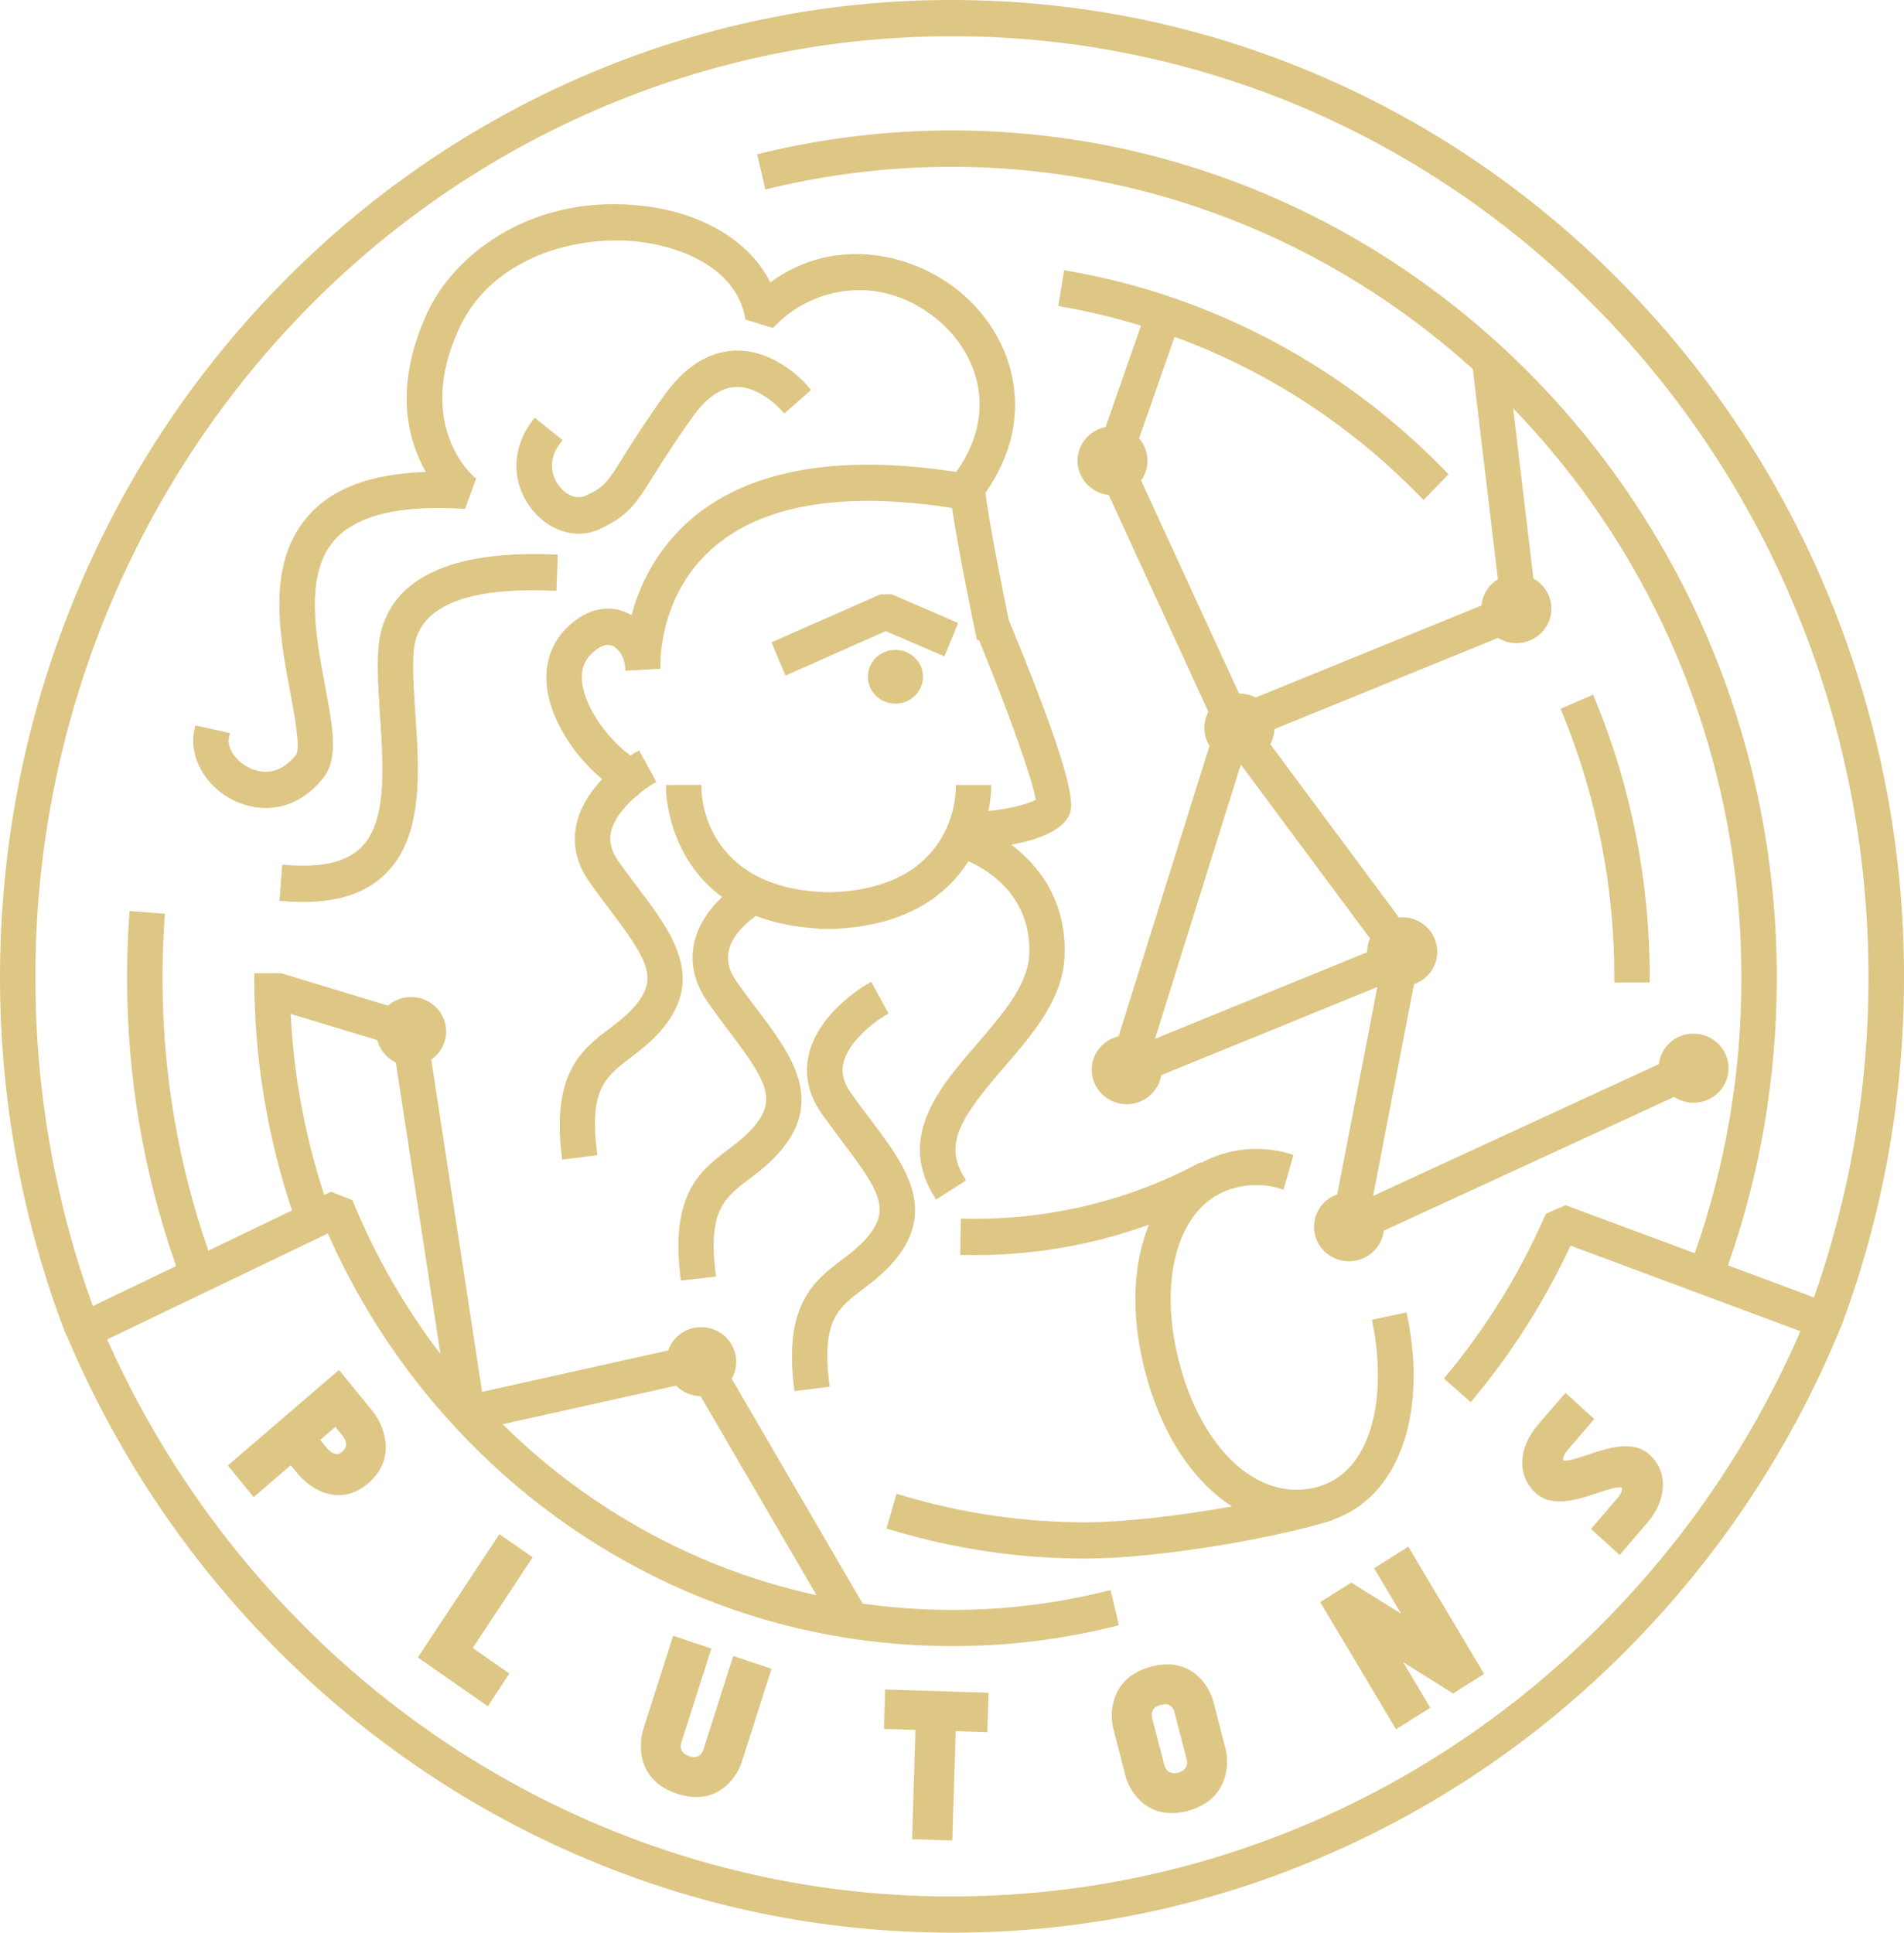 <svg width="65" height="66" viewBox="0 0 65 66" fill="none" xmlns="http://www.w3.org/2000/svg">
<g clip-path="url(#clip0_312_3837)">
<path fill-rule="evenodd" clip-rule="evenodd" d="M29.6 38.319C29.374 38.023 29.138 37.709 28.906 37.378C28.647 37.007 28.557 36.65 28.637 36.275C28.809 35.459 29.77 34.744 30.125 34.538L29.686 33.735C29.62 33.773 28.059 34.687 27.763 36.073C27.627 36.707 27.766 37.328 28.178 37.915C28.418 38.255 28.66 38.576 28.892 38.883C30.052 40.418 30.577 41.2 29.863 42.175C29.557 42.59 29.205 42.86 28.829 43.143C27.899 43.852 26.936 44.584 27.261 47.309L28.148 47.198C27.886 45.002 28.504 44.533 29.361 43.882C29.753 43.585 30.195 43.248 30.58 42.725C31.739 41.146 30.7 39.773 29.6 38.319Z" fill="#DEC685"/>
<path fill-rule="evenodd" clip-rule="evenodd" d="M29.63 33.958C29.228 34.218 28.151 35.007 27.916 36.107C27.789 36.694 27.919 37.27 28.308 37.82C28.547 38.161 28.786 38.478 29.015 38.782C30.191 40.34 30.769 41.2 29.988 42.266C29.67 42.701 29.308 42.974 28.922 43.268C28.005 43.966 27.138 44.624 27.397 47.127L27.972 47.053C27.749 44.901 28.417 44.391 29.261 43.75C29.646 43.457 30.078 43.13 30.45 42.627C31.54 41.143 30.583 39.878 29.474 38.41C29.248 38.11 29.009 37.797 28.776 37.463C28.487 37.051 28.391 36.65 28.48 36.231C28.65 35.446 29.477 34.761 29.912 34.474L29.63 33.958ZM27.122 47.488L27.102 47.329C26.763 44.509 27.809 43.717 28.729 43.015C29.095 42.738 29.444 42.472 29.733 42.077C30.354 41.23 29.982 40.593 28.763 38.981C28.517 38.66 28.278 38.336 28.045 38.009C27.607 37.385 27.457 36.721 27.603 36.039C27.905 34.626 29.427 33.698 29.603 33.597L29.743 33.516L30.334 34.599L30.201 34.676C29.886 34.859 28.949 35.55 28.789 36.309C28.719 36.633 28.799 36.953 29.032 37.287C29.264 37.618 29.497 37.928 29.723 38.225C30.809 39.662 31.932 41.15 30.703 42.826C30.304 43.366 29.852 43.71 29.454 44.013C28.61 44.654 28.052 45.079 28.304 47.181L28.324 47.339L27.122 47.488ZM18.883 19.089C14.255 18.903 13.169 20.678 13.072 22.202C13.029 22.89 13.079 23.656 13.136 24.469C13.255 26.25 13.378 28.095 12.461 29.026C11.923 29.573 11.046 29.789 9.78 29.687L9.71 30.605C9.933 30.622 10.146 30.632 10.352 30.632C11.561 30.632 12.461 30.318 13.089 29.681C14.298 28.453 14.155 26.304 14.029 24.408C13.976 23.629 13.93 22.894 13.966 22.263C14.069 20.64 15.71 19.878 18.849 20.01L18.883 19.089Z" fill="#DEC685"/>
<path fill-rule="evenodd" clip-rule="evenodd" d="M9.877 30.46C11.289 30.548 12.299 30.258 12.976 29.57C14.132 28.392 13.993 26.281 13.87 24.419C13.817 23.636 13.77 22.897 13.807 22.253C13.913 20.553 15.558 19.744 18.697 19.845L18.72 19.244C15.249 19.133 13.355 20.162 13.229 22.213C13.186 22.897 13.235 23.653 13.292 24.456C13.412 26.274 13.538 28.156 12.571 29.138C12.023 29.694 11.159 29.93 9.927 29.856L9.877 30.46ZM10.352 30.791C10.143 30.791 9.927 30.784 9.697 30.764L9.541 30.75L9.634 29.516L9.79 29.529C11.006 29.627 11.844 29.424 12.345 28.912C13.212 28.031 13.089 26.223 12.976 24.476C12.923 23.663 12.87 22.894 12.913 22.189C13.013 20.593 14.129 18.738 18.886 18.927L19.042 18.934L18.996 20.172L18.84 20.165C15.807 20.04 14.215 20.749 14.119 22.27C14.079 22.891 14.129 23.623 14.182 24.395C14.312 26.325 14.455 28.514 13.199 29.792C12.538 30.467 11.604 30.791 10.352 30.791Z" fill="#DEC685"/>
<path fill-rule="evenodd" clip-rule="evenodd" d="M25.723 34.548C25.497 34.248 25.261 33.938 25.029 33.604C24.74 33.192 24.64 32.808 24.723 32.423C24.866 31.769 25.494 31.273 25.783 31.077C26.407 31.33 27.165 31.499 28.088 31.536V31.543C28.152 31.543 28.218 31.543 28.281 31.539C28.344 31.543 28.407 31.543 28.474 31.543V31.536C31.042 31.435 32.341 30.301 32.998 29.188C33.613 29.441 35.374 30.359 35.294 32.575C35.254 33.668 34.354 34.71 33.48 35.719C32.241 37.156 30.832 38.785 32.005 40.718L32.766 40.232C32.002 38.971 32.779 37.915 34.151 36.329C35.128 35.199 36.138 34.029 36.188 32.609C36.257 30.629 35.145 29.381 34.095 28.723C34.972 28.632 36.085 28.328 36.354 27.761C36.45 27.559 36.703 27.023 34.284 21.18C34.111 20.344 33.623 17.945 33.48 16.778C35.277 14.268 34.474 11.695 32.849 10.231C31.168 8.72 28.387 8.166 26.241 9.883C25.627 8.457 24.072 7.451 22.006 7.192C18.331 6.733 15.651 8.723 14.717 10.767C13.511 13.408 14.176 15.267 14.813 16.259C12.823 16.279 11.438 16.775 10.601 17.756C9.259 19.328 9.707 21.7 10.066 23.609C10.232 24.496 10.442 25.599 10.229 25.869C9.531 26.759 8.741 26.503 8.432 26.351C7.904 26.092 7.571 25.576 7.664 25.151L6.791 24.955C6.611 25.798 7.139 26.736 8.05 27.181C8.854 27.576 10.033 27.589 10.93 26.442C11.402 25.842 11.202 24.779 10.947 23.433C10.628 21.723 10.226 19.598 11.279 18.36C12.046 17.46 13.558 17.075 15.774 17.203L16.076 16.384C16.053 16.367 13.953 14.609 15.531 11.159C16.674 8.656 19.634 7.819 21.903 8.102C23.474 8.298 25.265 9.104 25.59 10.784L26.348 11.017C27.7 9.607 30.231 9.094 32.261 10.922C33.49 12.029 34.331 14.09 32.723 16.282C28.607 15.635 25.527 16.191 23.58 17.952C22.398 19.018 21.886 20.3 21.664 21.268C21.567 21.19 21.464 21.126 21.355 21.072C21.049 20.931 20.431 20.779 19.7 21.335C18.976 21.889 18.68 22.718 18.866 23.666C19.086 24.796 19.943 25.94 20.793 26.584C20.388 26.985 19.973 27.525 19.833 28.176C19.697 28.81 19.836 29.431 20.248 30.018C20.488 30.359 20.73 30.679 20.963 30.986C22.122 32.521 22.647 33.303 21.933 34.278C21.627 34.693 21.272 34.963 20.896 35.246C19.966 35.955 19.003 36.687 19.328 39.412L20.215 39.301C19.953 37.105 20.571 36.636 21.428 35.989C21.82 35.692 22.262 35.354 22.647 34.832C23.806 33.253 22.767 31.88 21.667 30.423C21.431 30.113 21.198 29.799 20.973 29.482C20.713 29.111 20.627 28.75 20.703 28.379C20.813 27.859 21.242 27.38 21.63 27.05C21.657 27.06 21.737 26.962 21.737 26.962C21.919 26.817 22.082 26.706 22.192 26.645L21.973 26.243L21.753 25.842C21.674 25.889 21.597 25.936 21.521 25.99C20.833 25.549 19.933 24.489 19.737 23.491C19.617 22.884 19.78 22.422 20.228 22.074C20.504 21.862 20.753 21.808 20.976 21.912C21.242 22.034 21.461 22.388 21.484 22.732L21.906 22.698L22.378 22.678C22.375 22.654 22.318 20.296 24.168 18.637C25.919 17.065 28.766 16.589 32.626 17.203C32.849 18.758 33.437 21.544 33.464 21.676L33.503 21.666C34.477 24.02 35.477 26.763 35.517 27.384C35.234 27.633 34.045 27.859 33.533 27.856C33.663 27.34 33.666 26.975 33.666 26.962H32.769C32.769 27.11 32.716 30.531 28.274 30.625C23.863 30.527 23.786 27.107 23.783 26.959L23.338 26.962H22.889C22.889 26.996 22.923 29.279 24.899 30.612C24.494 30.962 24.006 31.509 23.849 32.221C23.707 32.868 23.856 33.516 24.301 34.147C24.541 34.487 24.783 34.808 25.015 35.115C26.175 36.65 26.7 37.429 25.986 38.404C25.68 38.819 25.325 39.089 24.952 39.375C24.022 40.084 23.059 40.812 23.384 43.541L24.271 43.43C24.009 41.234 24.627 40.765 25.484 40.114C25.876 39.817 26.318 39.48 26.703 38.957C27.859 37.375 26.819 36.002 25.723 34.548Z" fill="#DEC685"/>
<path fill-rule="evenodd" clip-rule="evenodd" d="M23.056 27.121C23.102 27.654 23.381 29.398 24.989 30.477L25.162 30.595L25.003 30.734C24.627 31.057 24.152 31.58 24.006 32.255C23.873 32.859 24.016 33.462 24.431 34.053C24.67 34.394 24.91 34.714 25.142 35.017C26.315 36.573 26.893 37.433 26.112 38.499C25.793 38.93 25.434 39.207 25.052 39.497C24.129 40.199 23.262 40.856 23.521 43.363L24.099 43.289C23.876 41.136 24.544 40.624 25.388 39.986C25.773 39.693 26.205 39.366 26.574 38.863C27.66 37.382 26.707 36.117 25.601 34.65L25.723 34.549L25.597 34.647C25.371 34.346 25.135 34.033 24.9 33.699C24.584 33.25 24.474 32.818 24.571 32.39C24.727 31.671 25.411 31.138 25.697 30.943L25.767 30.895L25.843 30.926C26.491 31.189 27.252 31.341 28.095 31.375L28.242 31.381H28.282H28.398L28.471 31.375C30.547 31.29 32.026 30.528 32.869 29.104L32.939 28.99L33.062 29.04C33.643 29.28 35.54 30.241 35.457 32.582C35.414 33.729 34.494 34.795 33.607 35.824C32.431 37.183 31.105 38.718 32.065 40.496L32.56 40.178C31.876 38.887 32.706 37.763 34.039 36.222C34.999 35.112 35.989 33.965 36.039 32.602C36.115 30.497 34.806 29.351 34.019 28.858L33.627 28.612L34.085 28.565C34.989 28.47 35.995 28.163 36.218 27.694C36.431 27.246 35.733 25.077 34.145 21.245C33.986 20.479 33.477 17.99 33.331 16.799L33.321 16.738L33.358 16.684C35.098 14.255 34.304 11.753 32.746 10.349C31.148 8.912 28.438 8.332 26.341 10.009L26.182 10.137L26.102 9.948C25.508 8.568 23.969 7.597 21.993 7.351C18.395 6.902 15.777 8.842 14.867 10.835C13.721 13.345 14.279 15.122 14.95 16.175L15.106 16.418L14.82 16.421C12.873 16.441 11.535 16.914 10.727 17.861C9.435 19.376 9.874 21.707 10.226 23.579C10.455 24.787 10.598 25.664 10.359 25.967C9.591 26.945 8.711 26.662 8.369 26.494C7.831 26.23 7.485 25.735 7.495 25.272L6.92 25.144C6.851 25.873 7.332 26.649 8.116 27.037C8.864 27.404 9.963 27.414 10.804 26.345C11.229 25.799 11.036 24.77 10.791 23.464C10.462 21.72 10.056 19.551 11.156 18.259C11.94 17.339 13.455 16.927 15.664 17.042L15.89 16.431C15.495 16.043 13.94 14.255 15.388 11.091C16.564 8.514 19.598 7.658 21.92 7.948C23.514 8.147 25.335 8.963 25.723 10.66L26.302 10.838C27.72 9.425 30.295 8.939 32.364 10.805C33.633 11.948 34.52 14.094 32.846 16.381L32.79 16.458L32.697 16.445C28.624 15.804 25.591 16.35 23.684 18.074C22.511 19.133 22.019 20.415 21.817 21.305L21.76 21.548L21.567 21.393C21.468 21.316 21.378 21.258 21.292 21.214C21.019 21.086 20.461 20.951 19.8 21.461C19.126 21.977 18.85 22.749 19.023 23.633C19.245 24.776 20.122 25.873 20.89 26.453L21.039 26.564L20.906 26.696C20.408 27.182 20.102 27.691 19.989 28.207C19.863 28.794 19.993 29.371 20.381 29.921C20.607 30.241 20.837 30.545 21.056 30.835L21.092 30.885C22.268 32.44 22.846 33.301 22.066 34.367C21.747 34.802 21.381 35.078 20.996 35.368C20.079 36.067 19.212 36.724 19.471 39.231L20.049 39.16C19.827 37.004 20.498 36.495 21.342 35.858C21.73 35.561 22.162 35.233 22.528 34.734C23.617 33.25 22.66 31.985 21.551 30.518C21.318 30.211 21.086 29.9 20.853 29.573C20.564 29.165 20.468 28.76 20.558 28.345C20.684 27.758 21.162 27.249 21.538 26.925L21.604 26.868L21.614 26.871L21.627 26.858C21.76 26.746 21.883 26.655 21.993 26.584L21.707 26.062C21.677 26.082 21.651 26.099 21.621 26.119L21.528 26.176L21.441 26.122C20.687 25.64 19.784 24.534 19.587 23.522C19.458 22.857 19.644 22.328 20.139 21.946C20.465 21.697 20.77 21.633 21.046 21.764C21.322 21.892 21.551 22.213 21.624 22.557L22.229 22.523C22.248 21.95 22.441 19.976 24.072 18.516C25.856 16.914 28.743 16.421 32.657 17.045L32.773 17.065L32.79 17.18C32.979 18.492 33.421 20.665 33.59 21.488L33.603 21.484L33.653 21.606C34.603 23.91 35.637 26.716 35.68 27.374L35.686 27.455L35.627 27.505C35.291 27.799 34.059 28.015 33.554 28.015H33.54H33.341L33.388 27.819C33.444 27.59 33.484 27.357 33.507 27.124H32.929C32.873 27.846 32.388 30.7 28.285 30.788C24.199 30.7 23.697 27.843 23.634 27.124L23.056 27.121ZM23.245 43.714L23.225 43.555C22.886 40.735 23.933 39.942 24.856 39.244C25.225 38.964 25.567 38.701 25.86 38.306C26.481 37.46 26.112 36.822 24.893 35.21C24.66 34.903 24.418 34.579 24.175 34.235C23.707 33.567 23.547 32.879 23.7 32.181C23.85 31.513 24.272 30.983 24.65 30.622C22.76 29.226 22.737 26.979 22.737 26.956V26.797L23.943 26.794L23.946 26.952C23.946 27.094 24.023 30.366 28.291 30.46C32.577 30.369 32.627 27.097 32.627 26.956V26.797H33.836V26.956C33.836 26.959 33.833 27.246 33.743 27.684C34.268 27.647 35.075 27.468 35.361 27.303C35.255 26.632 34.434 24.318 33.421 21.845L33.354 21.862L33.321 21.707C33.175 21.012 32.71 18.752 32.501 17.339C28.743 16.758 25.979 17.234 24.285 18.752C22.491 20.358 22.544 22.645 22.547 22.668L22.551 22.827L21.352 22.898L21.338 22.739C21.315 22.452 21.132 22.152 20.92 22.051C20.754 21.973 20.561 22.021 20.332 22.196C19.93 22.506 19.79 22.904 19.9 23.454C20.073 24.335 20.86 25.326 21.528 25.792C21.617 25.735 21.674 25.701 21.684 25.694L21.82 25.62L22.408 26.696L22.272 26.773C22.152 26.844 21.986 26.959 21.837 27.08C21.803 27.128 21.757 27.168 21.704 27.192C21.421 27.438 20.966 27.9 20.857 28.406C20.787 28.733 20.866 29.054 21.099 29.384C21.328 29.712 21.561 30.018 21.783 30.312C22.876 31.759 23.999 33.247 22.77 34.923C22.378 35.459 21.926 35.8 21.531 36.104C20.677 36.751 20.122 37.173 20.372 39.278L20.392 39.436L19.192 39.588L19.172 39.43C18.837 36.61 19.88 35.817 20.803 35.115C21.169 34.839 21.514 34.576 21.807 34.178C22.428 33.331 22.056 32.693 20.837 31.081L20.8 31.03C20.578 30.737 20.348 30.43 20.122 30.11C19.68 29.485 19.534 28.821 19.68 28.14C19.794 27.61 20.089 27.094 20.558 26.598C19.777 25.957 18.936 24.851 18.71 23.697C18.515 22.685 18.83 21.801 19.604 21.208C20.398 20.597 21.079 20.769 21.418 20.924C21.468 20.948 21.518 20.975 21.564 21.002C21.88 19.777 22.544 18.674 23.471 17.831C25.441 16.057 28.527 15.48 32.647 16.111C34.118 14.03 33.308 12.083 32.152 11.041C30.195 9.28 27.757 9.769 26.454 11.129L26.388 11.196L25.448 10.909L25.431 10.815C25.122 9.219 23.391 8.45 21.876 8.261C19.667 7.985 16.777 8.794 15.667 11.226C14.152 14.542 16.149 16.242 16.169 16.262L16.255 16.333L15.877 17.372L15.76 17.366C13.594 17.234 12.126 17.608 11.392 18.469C10.389 19.646 10.781 21.73 11.096 23.407C11.359 24.793 11.565 25.886 11.046 26.544C10.09 27.762 8.834 27.748 7.977 27.323C7.003 26.848 6.439 25.836 6.635 24.918L6.668 24.763L7.851 25.026L7.817 25.181C7.744 25.532 8.043 25.984 8.502 26.207C8.84 26.372 9.502 26.537 10.106 25.768C10.272 25.556 10.036 24.308 9.91 23.64C9.545 21.7 9.09 19.285 10.482 17.656C11.312 16.677 12.641 16.175 14.535 16.111C13.893 14.971 13.448 13.166 14.574 10.704C15.531 8.609 18.272 6.568 22.023 7.037C24.026 7.286 25.607 8.255 26.298 9.641C28.504 8.008 31.295 8.626 32.949 10.117C34.6 11.604 35.447 14.252 33.64 16.826C33.796 18.027 34.288 20.435 34.434 21.157C36.872 27.033 36.617 27.576 36.494 27.839C36.241 28.372 35.371 28.689 34.524 28.834C35.354 29.459 36.414 30.646 36.344 32.626C36.291 34.103 35.264 35.294 34.268 36.444C32.823 38.117 32.215 39.032 32.899 40.162L32.979 40.297L31.956 40.951L31.873 40.813C30.64 38.779 32.085 37.102 33.364 35.625C34.218 34.636 35.098 33.614 35.138 32.582C35.208 30.622 33.796 29.728 33.062 29.401C32.428 30.403 31.155 31.557 28.63 31.698V31.705L28.474 31.712H27.933V31.698C27.145 31.654 26.431 31.506 25.803 31.267C25.521 31.469 24.996 31.911 24.876 32.467C24.803 32.805 24.893 33.149 25.155 33.523C25.388 33.854 25.624 34.164 25.846 34.461L25.723 34.559L25.85 34.464C26.936 35.901 28.056 37.389 26.826 39.062C26.431 39.602 25.976 39.946 25.577 40.249C24.73 40.894 24.175 41.315 24.424 43.42L24.444 43.579L23.245 43.714Z" fill="#DEC685"/>
<path fill-rule="evenodd" clip-rule="evenodd" d="M18.285 14.488C17.634 15.341 17.624 16.427 18.258 17.257C18.657 17.777 19.212 18.06 19.763 18.06C19.992 18.06 20.222 18.009 20.438 17.908C21.361 17.476 21.58 17.126 22.172 16.178C22.467 15.709 22.869 15.065 23.52 14.15C24.022 13.449 24.557 13.078 25.118 13.054C26.029 13.021 26.793 13.891 26.799 13.901L27.138 13.601L27.477 13.3C27.437 13.253 26.484 12.133 25.181 12.133C25.152 12.133 25.122 12.133 25.088 12.137C24.241 12.17 23.471 12.666 22.799 13.607C22.318 14.282 21.859 14.977 21.421 15.682C20.866 16.569 20.75 16.755 20.066 17.075C19.654 17.267 19.215 17.021 18.962 16.687C18.667 16.303 18.521 15.672 18.992 15.055L18.285 14.488Z" fill="#DEC685"/>
<path fill-rule="evenodd" clip-rule="evenodd" d="M18.315 14.714C17.803 15.486 17.823 16.427 18.381 17.156C18.889 17.82 19.703 18.073 20.368 17.763C21.248 17.352 21.447 17.035 22.035 16.09C22.331 15.621 22.733 14.977 23.391 14.053C23.919 13.307 24.497 12.919 25.105 12.892C25.886 12.862 26.544 13.429 26.799 13.678L27.244 13.284C26.969 12.997 26.181 12.285 25.172 12.285C25.145 12.285 25.118 12.285 25.088 12.289C24.288 12.319 23.56 12.791 22.919 13.695C22.251 14.636 21.843 15.287 21.547 15.759C20.982 16.66 20.849 16.873 20.125 17.21C19.637 17.436 19.122 17.156 18.833 16.778C18.444 16.289 18.421 15.598 18.77 15.078L18.315 14.714ZM19.76 18.219C19.148 18.219 18.554 17.901 18.132 17.352C17.451 16.465 17.464 15.301 18.159 14.387L18.255 14.258L19.205 15.024L19.112 15.149C18.697 15.692 18.823 16.249 19.082 16.586C19.295 16.866 19.663 17.078 19.996 16.923C20.637 16.623 20.733 16.465 21.281 15.591C21.58 15.112 21.992 14.457 22.667 13.51C23.368 12.525 24.178 12.008 25.075 11.971C25.105 11.968 25.138 11.968 25.172 11.968C26.553 11.968 27.547 13.142 27.587 13.193L27.686 13.314L26.773 14.12L26.67 14.002C26.663 13.995 25.969 13.209 25.158 13.209H25.115C24.607 13.233 24.112 13.577 23.64 14.238C23.172 14.896 22.723 15.571 22.298 16.259C21.703 17.207 21.457 17.598 20.494 18.05C20.268 18.161 20.016 18.219 19.76 18.219ZM45.31 51.772C47.509 51.111 48.572 48.368 47.895 44.988L47.017 45.174C47.506 47.599 47.051 50.439 44.905 50.935C42.852 51.411 40.868 49.572 40.084 46.462C39.616 44.6 39.742 42.863 40.437 41.696C40.855 40.991 41.453 40.542 42.211 40.367C42.706 40.245 43.22 40.259 43.709 40.404L43.961 39.52C43.327 39.331 42.656 39.315 42.014 39.466C41.636 39.554 41.274 39.703 40.938 39.908L40.922 39.874C38.463 41.17 35.722 41.814 32.955 41.753L32.938 42.671C33.058 42.674 33.174 42.674 33.294 42.674C35.433 42.674 37.553 42.273 39.523 41.514C38.845 42.873 38.729 44.732 39.221 46.688C39.812 49.029 41.035 50.736 42.513 51.492C40.672 51.843 38.54 52.116 37.068 52.116C34.899 52.116 32.759 51.802 30.713 51.178L30.46 52.059C32.606 52.709 34.832 53.037 37.071 53.033C39.47 53.033 43.343 52.369 45.317 51.775L45.31 51.772Z" fill="#DEC685"/>
<path fill-rule="evenodd" clip-rule="evenodd" d="M30.653 51.961C32.723 52.575 34.879 52.885 37.068 52.885C39.4 52.885 43.127 52.254 45.131 51.674L45.267 51.62C47.376 50.986 48.373 48.409 47.772 45.177L47.204 45.299C47.656 47.761 47.144 50.581 44.941 51.094C42.799 51.586 40.742 49.701 39.935 46.503C39.456 44.604 39.589 42.823 40.304 41.619C40.745 40.873 41.377 40.401 42.177 40.215C42.646 40.104 43.134 40.104 43.602 40.215L43.769 39.639C43.207 39.497 42.616 39.493 42.054 39.628C41.692 39.713 41.343 39.855 41.025 40.05L40.878 40.141L40.855 40.097C38.457 41.332 35.799 41.959 33.111 41.922L33.101 42.523C35.291 42.546 37.433 42.162 39.47 41.372L39.849 41.224L39.666 41.592C39.005 42.917 38.898 44.763 39.373 46.655C39.938 48.888 41.108 50.602 42.586 51.357L43.001 51.57L42.543 51.657C40.48 52.049 38.433 52.285 37.068 52.285C34.952 52.288 32.849 51.984 30.816 51.384L30.653 51.961ZM37.068 53.206C34.816 53.209 32.573 52.878 30.414 52.224L30.264 52.18L30.606 50.993L30.759 51.037C32.789 51.654 34.915 51.968 37.068 51.968C38.3 51.968 40.181 51.762 42.061 51.425C40.682 50.544 39.606 48.868 39.071 46.739C38.609 44.907 38.666 43.174 39.224 41.807C37.207 42.536 35.078 42.887 32.935 42.843L32.779 42.84L32.802 41.602L32.959 41.605C33.071 41.608 33.181 41.608 33.294 41.608C35.938 41.608 38.553 40.964 40.852 39.746L40.991 39.672L41.008 39.703C41.314 39.531 41.642 39.406 41.985 39.328C42.652 39.17 43.35 39.187 44.008 39.382L44.157 39.426L43.819 40.613L43.666 40.566C43.204 40.431 42.715 40.418 42.247 40.529C41.529 40.698 40.968 41.119 40.573 41.787C39.902 42.921 39.779 44.611 40.237 46.429C40.998 49.451 42.908 51.242 44.868 50.787C46.915 50.315 47.337 47.566 46.865 45.211L46.835 45.056L48.018 44.803L48.051 44.962C48.732 48.362 47.709 51.114 45.503 51.88L45.506 51.893L45.36 51.937C43.377 52.538 39.483 53.206 37.068 53.206ZM32.503 21.352L30.407 20.445L30.055 20.448L26.544 22.01L26.899 22.854L30.238 21.373L32.158 22.203L32.503 21.352Z" fill="#DEC685"/>
<path fill-rule="evenodd" clip-rule="evenodd" d="M26.75 22.091L26.982 22.641L30.235 21.197L32.072 21.99L32.298 21.437L30.374 20.604L30.088 20.607L26.75 22.091ZM26.816 23.063L26.338 21.926L30.055 20.29L30.441 20.287L30.47 20.3L32.71 21.268L32.241 22.408L30.238 21.545L26.816 23.063Z" fill="#DEC685"/>
<path fill-rule="evenodd" clip-rule="evenodd" d="M29.782 23.103C29.782 23.521 30.135 23.862 30.567 23.862C30.998 23.862 31.351 23.521 31.351 23.103C31.351 22.685 30.998 22.344 30.567 22.344C30.135 22.344 29.782 22.688 29.782 23.103Z" fill="#DEC685"/>
<path fill-rule="evenodd" clip-rule="evenodd" d="M30.567 22.506C30.221 22.506 29.939 22.776 29.939 23.106C29.939 23.437 30.218 23.707 30.567 23.707C30.915 23.707 31.195 23.437 31.195 23.106C31.195 22.776 30.912 22.506 30.567 22.506ZM30.567 24.021C30.048 24.021 29.627 23.609 29.627 23.103C29.627 22.597 30.048 22.186 30.567 22.186C31.085 22.186 31.51 22.597 31.51 23.103C31.51 23.609 31.085 24.021 30.567 24.021Z" fill="#DEC685"/>
<path fill-rule="evenodd" clip-rule="evenodd" d="M46.841 32.612L39.181 35.736L42.267 25.869C42.28 25.869 42.293 25.872 42.307 25.872C42.333 25.872 42.356 25.866 42.383 25.866L46.954 32.018C46.875 32.163 46.831 32.325 46.831 32.491C46.831 32.531 46.838 32.572 46.841 32.612ZM23.138 47.13C23.331 47.356 23.613 47.505 23.936 47.505C23.959 47.505 23.982 47.498 24.005 47.498L28.195 54.686C26.69 54.386 25.218 53.927 23.806 53.313C21.205 52.183 18.843 50.561 16.843 48.53L23.138 47.13ZM13.009 35.381C13.072 35.736 13.318 36.029 13.654 36.157L15.278 46.786C13.89 45.066 12.76 43.16 11.91 41.092L11.308 40.856L10.976 41.015C10.258 38.879 9.847 36.65 9.757 34.393L13.009 35.381ZM55.037 55.31C52.14 58.296 48.702 60.677 44.908 62.323C40.988 64.03 36.766 64.904 32.5 64.897C28.198 64.897 24.025 64.03 20.092 62.323C16.298 60.677 12.856 58.292 9.963 55.31C7.235 52.514 5.03 49.239 3.448 45.643L11.268 41.888C12.425 44.55 14.049 46.975 16.066 49.039C18.178 51.215 20.687 52.956 23.454 54.157C26.311 55.398 29.39 56.039 32.497 56.032C34.364 56.032 36.217 55.806 38.001 55.361L37.789 54.47C35.025 55.155 32.158 55.297 29.344 54.885L24.786 47.059C24.902 46.891 24.969 46.692 24.969 46.486C24.969 45.923 24.504 45.464 23.929 45.464C23.444 45.464 23.039 45.794 22.926 46.236L16.321 47.704L14.551 36.09C14.86 35.914 15.072 35.587 15.072 35.209C15.072 34.646 14.607 34.191 14.032 34.191C13.74 34.191 13.474 34.312 13.285 34.504L9.734 33.428C9.734 33.411 9.571 33.381 9.571 33.381H8.837C8.837 36.14 9.285 38.836 10.162 41.406L7.023 42.914C5.94 39.858 5.388 36.63 5.392 33.381C5.392 32.696 5.415 32.012 5.461 31.34L4.568 31.273C4.518 31.964 4.495 32.676 4.495 33.381C4.495 36.798 5.069 40.134 6.206 43.305L3.079 44.806C1.734 41.153 1.046 37.284 1.053 33.381C1.053 29.02 1.887 24.79 3.525 20.806C5.099 16.974 7.385 13.489 10.262 10.538C13.119 7.593 16.514 5.242 20.258 3.616C24.128 1.936 28.291 1.073 32.5 1.079C36.745 1.079 40.865 1.933 44.742 3.619C48.486 5.245 51.881 7.596 54.738 10.541C57.615 13.489 59.904 16.977 61.475 20.806C63.116 24.79 63.953 29.063 63.947 33.381C63.947 37.206 63.296 40.944 62.027 44.503L58.794 43.302C59.93 40.121 60.508 36.764 60.505 33.381C60.505 17.52 47.944 4.618 32.503 4.618C30.321 4.618 28.148 4.874 26.042 5.387L26.248 6.281C28.288 5.788 30.39 5.535 32.503 5.535C39.373 5.535 45.649 8.18 50.429 12.518L51.306 19.865C50.957 20.03 50.731 20.384 50.728 20.776V20.782L42.858 23.99C42.692 23.886 42.503 23.832 42.307 23.832C42.27 23.832 42.237 23.838 42.204 23.842L38.772 16.38C38.928 16.201 39.014 15.969 39.018 15.729C39.018 15.456 38.905 15.193 38.709 15.004L40.005 11.297C40.46 11.459 40.915 11.637 41.36 11.83C44.071 13.007 46.529 14.71 48.599 16.846L49.23 16.195C47.081 13.979 44.526 12.207 41.709 10.983C40.024 10.251 38.26 9.725 36.456 9.411L36.31 10.319C37.274 10.484 38.224 10.72 39.157 11.017L37.862 14.724C37.347 14.785 36.945 15.21 36.945 15.732C36.945 16.286 37.397 16.734 37.955 16.748L41.433 24.314C41.33 24.473 41.273 24.661 41.27 24.854C41.27 25.073 41.343 25.275 41.463 25.444L38.31 35.52C37.812 35.594 37.427 36.012 37.427 36.525C37.427 37.088 37.892 37.544 38.466 37.544C39.014 37.544 39.456 37.125 39.496 36.596L47.227 33.445L45.785 40.903C45.337 41.015 45.017 41.416 45.011 41.885C45.011 42.448 45.476 42.904 46.051 42.904C46.615 42.904 47.071 42.462 47.087 41.909L57.17 37.264C57.346 37.405 57.568 37.49 57.814 37.49C58.386 37.49 58.854 37.031 58.854 36.471C58.854 35.908 58.389 35.449 57.814 35.449C57.253 35.449 56.794 35.891 56.778 36.437L46.692 41.086L46.669 41.065L48.137 33.476C48.586 33.364 48.904 32.959 48.911 32.494C48.911 31.931 48.446 31.475 47.871 31.475C47.808 31.475 47.748 31.482 47.688 31.492L43.174 25.417C43.283 25.255 43.346 25.066 43.346 24.857C43.346 24.833 43.34 24.813 43.34 24.79L51.157 21.602C51.33 21.723 51.539 21.801 51.768 21.801C52.339 21.801 52.808 21.342 52.808 20.782C52.808 20.374 52.559 20.023 52.206 19.861L51.446 13.493C56.678 18.745 59.618 25.91 59.608 33.381C59.608 36.687 59.053 39.915 57.954 42.988L54.289 41.625L54.137 42.057L54.289 41.625L53.456 41.315L52.894 41.558C52.031 43.538 50.891 45.386 49.516 47.043L50.197 47.64C51.539 46.027 52.662 44.239 53.539 42.324L53.984 42.489L61.678 45.353C60.09 49.06 57.837 52.436 55.037 55.31ZM64.844 33.381C64.844 28.898 63.987 24.547 62.302 20.448C60.684 16.508 58.329 12.923 55.373 9.89C52.432 6.861 48.941 4.446 45.094 2.773C41.114 1.042 36.832 0.152 32.503 0.158C28.141 0.158 23.902 1.039 19.913 2.773C16.062 4.446 12.571 6.861 9.634 9.89C6.677 12.923 4.322 16.508 2.704 20.448C1.013 24.543 0.149 28.942 0.156 33.381C0.156 37.523 0.91 41.575 2.359 45.407L2.455 45.606C4.089 49.465 6.421 52.976 9.332 55.961C12.308 59.028 15.846 61.477 19.743 63.17C23.773 64.924 28.115 65.825 32.5 65.818C36.922 65.818 41.214 64.927 45.257 63.17C49.157 61.477 52.692 59.028 55.668 55.961C58.665 52.888 61.05 49.255 62.688 45.265L62.714 45.208C64.126 41.43 64.847 37.422 64.844 33.381Z" fill="#DEC685"/>
<path fill-rule="evenodd" clip-rule="evenodd" d="M42.36 26.099L39.43 35.462L46.672 32.508V32.491C46.672 32.336 46.705 32.184 46.768 32.035L42.36 26.099ZM38.932 36.009L42.157 25.704L42.333 25.711L42.46 25.7L47.144 32.005L47.094 32.096C47.028 32.218 46.991 32.352 46.988 32.494C46.988 32.518 46.991 32.538 46.994 32.558L47.011 32.68L46.901 32.761L38.932 36.009ZM11.302 40.684L12.029 40.971L12.056 41.032C12.82 42.887 13.82 44.631 15.036 46.22L13.514 36.272C13.202 36.124 12.969 35.844 12.88 35.506L9.923 34.612C10.029 36.724 10.415 38.802 11.069 40.795L11.302 40.684ZM15.524 47.34L15.159 46.888C13.773 45.17 12.637 43.261 11.79 41.217L11.315 41.028L10.883 41.234L10.827 41.065C10.106 38.913 9.691 36.67 9.598 34.4L9.588 34.174L13.149 35.25L13.165 35.348C13.215 35.641 13.425 35.894 13.71 36.006L13.797 36.039L15.524 47.34ZM17.159 48.621C19.102 50.541 21.374 52.082 23.866 53.165C25.151 53.725 26.5 54.157 27.876 54.457L23.916 47.66C23.603 47.657 23.305 47.528 23.082 47.302L17.159 48.621ZM28.507 54.912L28.161 54.842C26.646 54.538 25.165 54.076 23.743 53.459C21.125 52.322 18.743 50.686 16.73 48.642L16.527 48.436L23.195 46.955L23.258 47.026C23.427 47.228 23.677 47.343 23.936 47.343L24.092 47.333L28.507 54.912ZM3.658 45.724C5.226 49.245 7.398 52.453 10.076 55.199C12.956 58.167 16.381 60.539 20.155 62.178C24.055 63.875 28.258 64.749 32.5 64.739C36.779 64.739 40.935 63.875 44.845 62.178C48.619 60.539 52.044 58.167 54.924 55.199L55.034 55.31L54.924 55.199C57.675 52.379 59.891 49.073 61.465 45.444L53.615 42.523C52.742 44.401 51.632 46.156 50.313 47.741L50.21 47.866L49.293 47.059L49.393 46.938C50.758 45.292 51.888 43.46 52.748 41.494L52.775 41.436L53.449 41.143L57.858 42.782C58.917 39.763 59.455 36.586 59.449 33.381C59.449 26.044 56.685 19.156 51.655 13.935L52.349 19.75C52.725 19.959 52.964 20.351 52.964 20.776C52.964 21.427 52.426 21.956 51.768 21.956C51.545 21.956 51.33 21.895 51.14 21.777L43.506 24.891C43.499 25.073 43.453 25.248 43.367 25.407L47.758 31.32C47.795 31.317 47.831 31.313 47.871 31.313C48.529 31.313 49.067 31.843 49.067 32.491C49.067 32.99 48.745 33.432 48.273 33.597L46.875 40.826L56.628 36.329C56.705 35.726 57.216 35.28 57.814 35.287C58.475 35.287 59.01 35.817 59.01 36.468C59.01 37.119 58.472 37.645 57.814 37.645C57.578 37.645 57.353 37.578 57.153 37.446L47.24 42.013C47.174 42.6 46.662 43.059 46.054 43.059C45.396 43.059 44.858 42.529 44.858 41.878C44.858 41.379 45.18 40.937 45.652 40.772L47.021 33.695L39.642 36.704C39.553 37.267 39.051 37.696 38.467 37.696C37.809 37.696 37.27 37.166 37.27 36.518C37.27 35.975 37.659 35.5 38.187 35.375L41.29 25.464C41.071 25.113 41.054 24.668 41.254 24.301L37.852 16.9C37.257 16.836 36.785 16.33 36.785 15.729C36.785 15.166 37.191 14.69 37.742 14.579L38.952 11.118C38.075 10.848 37.184 10.632 36.281 10.474L36.128 10.447L36.327 9.226L36.483 9.253C38.3 9.566 40.074 10.099 41.772 10.835C44.609 12.066 47.18 13.847 49.343 16.08L49.453 16.191L48.599 17.068L48.486 16.954C46.429 14.835 43.988 13.142 41.297 11.975C40.902 11.806 40.503 11.648 40.098 11.499L38.888 14.963C39.24 15.368 39.27 15.965 38.955 16.401L42.297 23.67C42.496 23.683 42.692 23.717 42.868 23.811L50.575 20.671C50.609 20.3 50.815 19.973 51.137 19.777L50.28 12.599C45.353 8.146 39.041 5.694 32.5 5.694C30.397 5.694 28.304 5.944 26.281 6.433L26.128 6.47L25.849 5.266L26.002 5.229C28.131 4.712 30.311 4.453 32.5 4.453C48.027 4.453 60.658 17.429 60.658 33.374C60.658 36.751 60.097 40.053 58.99 43.197L61.927 44.29C63.16 40.785 63.791 37.095 63.787 33.374C63.787 29.037 62.96 24.827 61.329 20.86C59.761 17.048 57.485 13.577 54.625 10.643C51.781 7.711 48.403 5.374 44.679 3.754C40.832 2.091 36.686 1.231 32.5 1.238C28.278 1.238 24.181 2.088 20.318 3.765C16.594 5.384 13.215 7.721 10.372 10.649C4.488 16.704 1.193 24.874 1.209 33.381C1.209 37.227 1.87 40.998 3.169 44.587L6.013 43.221C4.9 40.063 4.335 36.734 4.339 33.378C4.339 32.669 4.362 31.958 4.412 31.259L4.422 31.101L5.628 31.192L5.618 31.351C5.571 32.025 5.548 32.703 5.548 33.381C5.548 36.582 6.073 39.716 7.113 42.695L9.97 41.322C9.116 38.765 8.677 36.08 8.681 33.381V33.223H9.574C9.651 33.233 9.727 33.253 9.797 33.283L13.245 34.329C13.464 34.14 13.74 34.036 14.036 34.036C14.694 34.036 15.232 34.565 15.232 35.216C15.232 35.597 15.039 35.955 14.723 36.174L16.458 47.515L22.809 46.102C22.982 45.619 23.434 45.302 23.939 45.306C24.6 45.306 25.135 45.835 25.135 46.486C25.135 46.688 25.082 46.888 24.979 47.066L29.45 54.744C32.277 55.142 35.095 54.983 37.759 54.319L37.912 54.282L38.197 55.482L38.045 55.52C36.231 55.971 34.37 56.197 32.5 56.194C29.341 56.194 26.278 55.56 23.394 54.309C20.607 53.097 18.082 51.35 15.956 49.158C13.963 47.117 12.351 44.729 11.192 42.108L3.658 45.724ZM32.5 65.059C28.178 65.059 23.982 64.189 20.032 62.472C16.222 60.815 12.764 58.42 9.853 55.422C7.113 52.612 4.897 49.323 3.309 45.71L3.246 45.569L11.352 41.676L11.415 41.824C12.561 44.469 14.179 46.874 16.179 48.928C18.275 51.09 20.77 52.818 23.517 54.012C26.354 55.246 29.41 55.88 32.5 55.874C34.301 55.874 36.091 55.661 37.815 55.243L37.676 54.659C34.942 55.317 32.108 55.445 29.327 55.041L29.254 55.03L24.603 47.049L24.663 46.965C24.763 46.823 24.816 46.655 24.816 46.483C24.816 46.007 24.421 45.619 23.932 45.619C23.534 45.616 23.185 45.882 23.079 46.274L23.055 46.368L16.192 47.893L14.375 36.002L14.471 35.948C14.74 35.803 14.909 35.52 14.913 35.209C14.913 34.734 14.518 34.349 14.033 34.349C13.793 34.349 13.564 34.444 13.395 34.616L13.328 34.683L9.574 33.543L9.541 33.536L8.993 33.54C9.006 36.201 9.451 38.839 10.308 41.352L10.355 41.487L6.933 43.13L6.873 42.965C5.784 39.888 5.229 36.647 5.236 33.378C5.236 32.747 5.256 32.109 5.295 31.482L4.717 31.438C4.674 32.083 4.654 32.73 4.654 33.374C4.654 36.768 5.229 40.09 6.358 43.244L6.408 43.379L2.997 45.019L2.937 44.857C1.581 41.194 0.89 37.304 0.897 33.381C0.897 28.999 1.734 24.749 3.382 20.745C4.963 16.896 7.262 13.392 10.152 10.427C13.023 7.468 16.434 5.107 20.195 3.474C24.082 1.784 28.268 0.914 32.5 0.921C36.766 0.921 40.905 1.778 44.805 3.474C48.566 5.107 51.981 7.468 54.851 10.43C57.741 13.395 60.04 16.896 61.625 20.749C63.273 24.753 64.116 29.047 64.106 33.385C64.11 37.196 63.455 40.978 62.176 44.56L62.123 44.712L58.595 43.4L58.648 43.251C59.778 40.09 60.352 36.751 60.349 33.388C60.349 17.615 47.858 4.783 32.503 4.783C30.384 4.783 28.274 5.029 26.231 5.512L26.364 6.095C28.377 5.62 30.437 5.384 32.503 5.384C39.144 5.384 45.546 7.88 50.536 12.407L50.579 12.447L51.476 19.966L51.376 20.017C51.08 20.155 50.891 20.452 50.888 20.782V20.89L50.788 20.938L42.845 24.176L42.779 24.135C42.619 24.037 42.433 23.977 42.257 24.004L42.144 24.021L42.064 23.919L38.589 16.363L38.656 16.286C38.789 16.134 38.862 15.942 38.865 15.739C38.865 15.507 38.769 15.287 38.606 15.129L38.533 15.058L39.915 11.101L40.064 11.155C40.559 11.334 41.008 11.506 41.426 11.691C44.107 12.855 46.542 14.532 48.602 16.627L49.014 16.205C46.901 14.053 44.403 12.336 41.652 11.142C40.028 10.437 38.33 9.921 36.59 9.607L36.493 10.201C37.377 10.359 38.287 10.588 39.204 10.875L39.36 10.926L37.978 14.883L37.879 14.893C37.437 14.947 37.101 15.311 37.101 15.743C37.101 16.205 37.486 16.589 37.958 16.599L38.054 16.603L41.609 24.338L41.563 24.412C41.476 24.547 41.426 24.705 41.426 24.864C41.426 25.039 41.483 25.211 41.589 25.356L41.636 25.424L38.427 35.672L38.33 35.685C37.905 35.749 37.583 36.114 37.583 36.532C37.583 37.007 37.978 37.392 38.467 37.392C38.922 37.392 39.307 37.041 39.34 36.593L39.347 36.495L39.437 36.458L47.436 33.196L45.918 41.042L45.822 41.065C45.443 41.156 45.174 41.497 45.167 41.892C45.167 42.367 45.562 42.752 46.051 42.752C46.523 42.752 46.918 42.374 46.928 41.912L46.931 41.811L57.186 37.085L57.263 37.142C57.419 37.267 57.612 37.335 57.808 37.335C58.293 37.335 58.691 36.95 58.691 36.474C58.691 35.999 58.296 35.614 57.808 35.614C57.329 35.614 56.944 35.979 56.931 36.447L56.927 36.545L56.838 36.586L46.665 41.275L46.499 41.153L46.509 41.038L47.998 33.347L48.094 33.324C48.473 33.233 48.742 32.892 48.748 32.497C48.748 32.025 48.353 31.637 47.868 31.637C47.815 31.637 47.765 31.644 47.712 31.651L47.619 31.668L42.981 25.424L43.044 25.329C43.137 25.191 43.191 25.026 43.191 24.857C43.187 24.837 43.184 24.817 43.184 24.796L43.177 24.682L43.28 24.638L51.177 21.42L51.247 21.47C51.399 21.582 51.579 21.639 51.768 21.639C52.253 21.639 52.652 21.251 52.652 20.779C52.645 20.442 52.446 20.138 52.144 20.003L52.064 19.966L51.233 13.054L51.556 13.378C56.851 18.698 59.764 25.805 59.764 33.381C59.764 36.704 59.203 39.956 58.1 43.042L58.047 43.194L54.383 41.828L54.283 42.108L53.987 42L54.087 41.716L53.459 41.48L53.014 41.676C52.167 43.602 51.064 45.4 49.735 47.019L50.177 47.407C51.462 45.835 52.545 44.101 53.393 42.249L53.456 42.118L61.887 45.255L61.821 45.41C60.226 49.137 57.964 52.531 55.147 55.418C52.236 58.417 48.782 60.812 44.968 62.468C41.028 64.185 36.785 65.066 32.5 65.059ZM32.5 0.32C28.158 0.32 23.942 1.194 19.972 2.921C16.142 4.584 12.667 6.993 9.744 10.005C6.797 13.021 4.455 16.589 2.847 20.509C1.166 24.587 0.306 28.962 0.312 33.381C0.312 37.476 1.05 41.501 2.505 45.349L2.595 45.535C4.222 49.377 6.545 52.875 9.441 55.85C12.405 58.903 15.923 61.342 19.803 63.025C23.813 64.769 28.131 65.666 32.497 65.659C36.898 65.659 41.167 64.772 45.19 63.025C49.071 61.338 52.592 58.903 55.552 55.85C58.535 52.791 60.907 49.178 62.538 45.204L62.568 45.14C63.967 41.382 64.684 37.399 64.681 33.385C64.688 28.966 63.827 24.591 62.15 20.512C60.538 16.593 58.196 13.024 55.253 10.005C52.33 6.993 48.855 4.584 45.024 2.921C41.071 1.198 36.809 0.314 32.5 0.32ZM32.5 65.976C28.058 65.976 23.743 65.082 19.683 63.315C15.767 61.615 12.212 59.152 9.219 56.073C6.295 53.074 3.95 49.542 2.309 45.666L2.216 45.474C0.751 41.619 0 37.517 0 33.381C0 28.875 0.86 24.503 2.558 20.384C4.183 16.427 6.545 12.825 9.518 9.779C12.471 6.736 15.979 4.308 19.846 2.628C23.846 0.887 28.151 -0.007 32.5 3.79039e-05C36.882 3.79039e-05 41.141 0.884 45.154 2.624C49.021 4.304 52.529 6.733 55.482 9.776C58.456 12.825 60.818 16.424 62.445 20.384C64.14 24.5 65.01 28.919 65 33.381C65 37.456 64.282 41.453 62.864 45.262L62.831 45.332C61.186 49.34 58.791 52.986 55.781 56.073C52.791 59.156 49.237 61.615 45.317 63.315C41.267 65.079 36.905 65.987 32.5 65.976Z" fill="#DEC685"/>
<path fill-rule="evenodd" clip-rule="evenodd" d="M53.483 24.28C54.669 27.161 55.277 30.258 55.27 33.382H56.167C56.167 30.099 55.542 26.918 54.31 23.923L53.483 24.28Z" fill="#DEC685"/>
<path fill-rule="evenodd" clip-rule="evenodd" d="M55.426 33.222H56.007C55.994 30.102 55.389 27.016 54.223 24.132L53.688 24.364C54.821 27.174 55.412 30.183 55.426 33.222ZM56.319 33.539H55.11V33.381C55.117 30.278 54.512 27.205 53.336 24.341L53.276 24.196L54.389 23.713L54.449 23.862C55.691 26.877 56.326 30.116 56.319 33.384V33.539ZM11.468 48.486L11.82 48.918C11.857 48.962 12.162 49.36 11.797 49.673C11.717 49.751 11.611 49.795 11.501 49.798C11.262 49.798 11.069 49.566 11.066 49.566L10.714 49.134L11.468 48.486ZM11.557 46.992L8 50.048L8.677 50.881L9.943 49.795L10.295 50.227C10.318 50.254 10.837 50.881 11.557 50.881C11.88 50.881 12.189 50.756 12.474 50.51C13.381 49.731 12.943 48.695 12.587 48.26L11.557 46.992Z" fill="#DEC685"/>
<path fill-rule="evenodd" clip-rule="evenodd" d="M10.933 49.154L11.186 49.465C11.226 49.512 11.365 49.64 11.498 49.64C11.538 49.64 11.601 49.63 11.694 49.552C11.923 49.353 11.774 49.114 11.697 49.016L11.448 48.709L10.933 49.154ZM11.501 49.961C11.189 49.961 10.956 49.681 10.946 49.67L10.495 49.117L11.488 48.264L11.94 48.82C12.162 49.097 12.235 49.508 11.896 49.799C11.787 49.896 11.647 49.957 11.501 49.961ZM9.963 49.566L10.415 50.122C10.421 50.129 10.9 50.719 11.554 50.719C11.837 50.719 12.113 50.608 12.368 50.386C13.182 49.687 12.784 48.753 12.461 48.355L11.531 47.211L8.216 50.062L8.694 50.649L9.963 49.566ZM8.657 51.107L7.777 50.028L11.574 46.766L12.707 48.159C13.099 48.638 13.574 49.772 12.574 50.632C12.259 50.905 11.916 51.04 11.558 51.04C10.75 51.04 10.179 50.332 10.176 50.328L9.927 50.021L8.657 51.107ZM17.092 52.595L14.481 56.542L16.611 58.026L17.172 57.172L15.923 56.299L17.969 53.206L17.092 52.595Z" fill="#DEC685"/>
<path fill-rule="evenodd" clip-rule="evenodd" d="M14.7 56.498L16.571 57.803L16.959 57.216L15.707 56.343L17.753 53.249L17.135 52.818L14.7 56.498ZM16.654 58.248L14.265 56.582L17.049 52.372L18.185 53.162L16.139 56.258L17.388 57.132L16.654 58.248ZM24.152 59.8C24.148 59.803 24.039 60.144 23.7 60.144C23.623 60.144 23.547 60.131 23.474 60.104C22.982 59.938 23.082 59.527 23.105 59.449L24.085 56.38L23.079 56.039L22.102 59.109C22.099 59.122 21.657 60.573 23.165 61.078C23.378 61.149 23.58 61.187 23.773 61.187C24.604 61.187 25.042 60.498 25.158 60.134L26.135 57.064L25.128 56.727L24.152 59.8Z" fill="#DEC685"/>
<path fill-rule="evenodd" clip-rule="evenodd" d="M23.178 56.245L22.252 59.159C22.235 59.213 21.866 60.475 23.215 60.93C23.411 60.994 23.6 61.031 23.773 61.031C24.511 61.031 24.903 60.414 25.009 60.09L25.939 57.172L25.232 56.933L24.301 59.854C24.175 60.205 23.793 60.387 23.444 60.259C23.441 60.255 23.434 60.255 23.431 60.252C22.906 60.077 22.89 59.631 22.959 59.399L23.889 56.477L23.178 56.245ZM23.773 61.348C23.564 61.348 23.341 61.308 23.115 61.234C21.454 60.677 21.946 59.078 21.953 59.061L22.979 55.84L24.285 56.278L23.258 59.496C23.228 59.594 23.192 59.837 23.527 59.952C23.584 59.972 23.644 59.982 23.703 59.986C23.913 59.986 23.992 59.78 24.006 59.749L25.032 56.531L26.338 56.97L25.311 60.188C25.178 60.589 24.693 61.348 23.773 61.348ZM30.338 58.862L31.411 58.896L31.298 62.627L32.357 62.66L32.47 58.926L33.55 58.96L33.583 57.931L30.367 57.83L30.338 58.862Z" fill="#DEC685"/>
<path fill-rule="evenodd" clip-rule="evenodd" d="M31.46 62.475L32.205 62.498L32.317 58.764L33.397 58.798L33.42 58.09L30.52 57.995L30.5 58.707L31.573 58.741L31.46 62.475ZM32.51 62.829L31.138 62.785L31.251 59.054L30.178 59.021L30.218 57.675L33.749 57.786L33.706 59.132L32.626 59.098L32.51 62.829ZM40.261 60.667C40.197 60.684 40.131 60.694 40.068 60.697C39.719 60.697 39.616 60.363 39.606 60.326L39.181 58.683C39.181 58.68 39.151 58.555 39.184 58.417C39.227 58.231 39.36 58.11 39.586 58.049C39.649 58.032 39.716 58.022 39.782 58.022C40.131 58.022 40.234 58.356 40.244 58.393L40.669 60.036C40.682 60.114 40.759 60.532 40.261 60.667ZM41.264 58.11C41.164 57.719 40.736 56.977 39.845 56.977C39.669 56.98 39.496 57.004 39.327 57.051C38.526 57.267 38.251 57.779 38.158 58.167C38.058 58.582 38.151 58.943 38.154 58.957L38.58 60.603C38.679 60.994 39.108 61.736 39.998 61.736C40.161 61.736 40.334 61.712 40.516 61.662C42.054 61.244 41.692 59.77 41.689 59.756L41.264 58.11Z" fill="#DEC685"/>
<path fill-rule="evenodd" clip-rule="evenodd" d="M39.779 58.178C39.726 58.178 39.676 58.184 39.623 58.201C39.404 58.262 39.354 58.367 39.334 58.451C39.31 58.549 39.33 58.643 39.33 58.643L39.756 60.286C39.769 60.333 39.865 60.606 40.221 60.515C40.546 60.428 40.543 60.202 40.513 60.073L40.091 58.431C40.081 58.404 40.015 58.178 39.779 58.178ZM40.065 60.856C39.709 60.856 39.513 60.593 39.45 60.367L39.025 58.721C39.022 58.711 38.985 58.552 39.028 58.377C39.088 58.134 39.261 57.972 39.543 57.894C39.619 57.874 39.699 57.861 39.779 57.861C40.161 57.861 40.344 58.167 40.394 58.35L40.815 59.992C40.889 60.293 40.795 60.687 40.3 60.819C40.224 60.843 40.144 60.853 40.065 60.856ZM39.845 57.135C39.696 57.135 39.533 57.159 39.367 57.203C38.643 57.402 38.394 57.854 38.31 58.201C38.221 58.579 38.304 58.91 38.304 58.913L38.729 60.559C38.819 60.91 39.201 61.575 39.995 61.575C40.144 61.575 40.307 61.551 40.473 61.504C41.845 61.129 41.55 59.844 41.533 59.79L41.108 58.147C41.021 57.8 40.639 57.135 39.845 57.135ZM39.995 61.895C39.011 61.895 38.54 61.075 38.427 60.643L38.002 58.997C37.935 58.711 37.938 58.414 38.005 58.13C38.108 57.699 38.41 57.135 39.287 56.899C39.48 56.845 39.669 56.818 39.849 56.818C40.835 56.818 41.307 57.638 41.417 58.07L41.842 59.716C41.981 60.282 41.895 61.453 40.556 61.817C40.364 61.868 40.174 61.895 39.995 61.895ZM47.124 53.59L48.307 55.574L46.131 54.214L45.284 54.747L47.709 58.812L48.612 58.245L47.43 56.262L49.606 57.621L50.453 57.088L48.028 53.02L47.124 53.59Z" fill="#DEC685"/>
<path fill-rule="evenodd" clip-rule="evenodd" d="M45.499 54.797L47.762 58.592L48.4 58.194L46.961 55.782L49.605 57.435L50.237 57.037L47.974 53.242L47.336 53.641L48.775 56.052L46.13 54.4L45.499 54.797ZM47.659 59.034L45.071 54.693L46.13 54.025L47.835 55.091L46.908 53.536L48.077 52.801L50.665 57.142L49.605 57.81L47.901 56.744L48.828 58.299L47.659 59.034ZM52.629 48.733C51.991 49.471 51.954 50.325 52.535 50.854C52.712 51.016 52.951 51.097 53.24 51.097C53.638 51.097 54.09 50.949 54.489 50.814C54.808 50.709 55.107 50.608 55.303 50.608C55.349 50.608 55.416 50.615 55.449 50.642C55.668 50.841 55.373 51.198 55.363 51.212L54.532 52.173L55.276 52.851L56.107 51.886C56.456 51.482 56.635 51.026 56.608 50.605C56.588 50.281 56.442 49.977 56.2 49.765C56.024 49.603 55.788 49.522 55.499 49.522C55.1 49.522 54.645 49.674 54.246 49.805C53.927 49.913 53.625 50.011 53.429 50.011C53.383 50.011 53.316 50.004 53.283 49.974C53.067 49.775 53.366 49.421 53.379 49.404L54.203 48.446L53.452 47.764L52.629 48.733Z" fill="#DEC685"/>
<path fill-rule="evenodd" clip-rule="evenodd" d="M54.751 52.167L55.263 52.632L55.987 51.789C56.309 51.414 56.475 51.003 56.452 50.622C56.436 50.339 56.306 50.075 56.097 49.89C55.951 49.755 55.748 49.687 55.499 49.687C55.127 49.687 54.685 49.836 54.296 49.964C53.801 50.129 53.349 50.258 53.177 50.102C52.938 49.883 53.06 49.549 53.257 49.31L53.984 48.466L53.466 47.998L52.745 48.834C52.17 49.502 52.124 50.264 52.635 50.73C52.785 50.865 52.984 50.932 53.236 50.932C53.609 50.932 54.047 50.787 54.432 50.659C54.927 50.494 55.376 50.365 55.549 50.521C55.791 50.74 55.662 51.084 55.479 51.31L54.751 52.167ZM55.293 53.084L54.313 52.194L55.246 51.111C55.296 51.05 55.426 50.851 55.353 50.77C55.353 50.774 55.336 50.77 55.306 50.77C55.133 50.77 54.831 50.868 54.539 50.966C54.127 51.104 53.665 51.256 53.243 51.256C52.914 51.256 52.642 51.161 52.433 50.973C51.782 50.379 51.815 49.438 52.512 48.628L53.443 47.549L54.426 48.443L53.499 49.519C53.446 49.583 53.313 49.782 53.383 49.863C53.386 49.859 53.403 49.863 53.429 49.863C53.605 49.863 53.904 49.762 54.2 49.664C54.612 49.526 55.077 49.37 55.502 49.37C55.831 49.37 56.103 49.465 56.309 49.654C56.588 49.907 56.748 50.237 56.768 50.602C56.794 51.064 56.602 51.56 56.226 51.995L55.293 53.084Z" fill="#DEC685"/>
</g>
<defs>
<clipPath id="clip0_312_3837">
<rect width="65" height="66" fill="white"/>
</clipPath>
</defs>
</svg>
